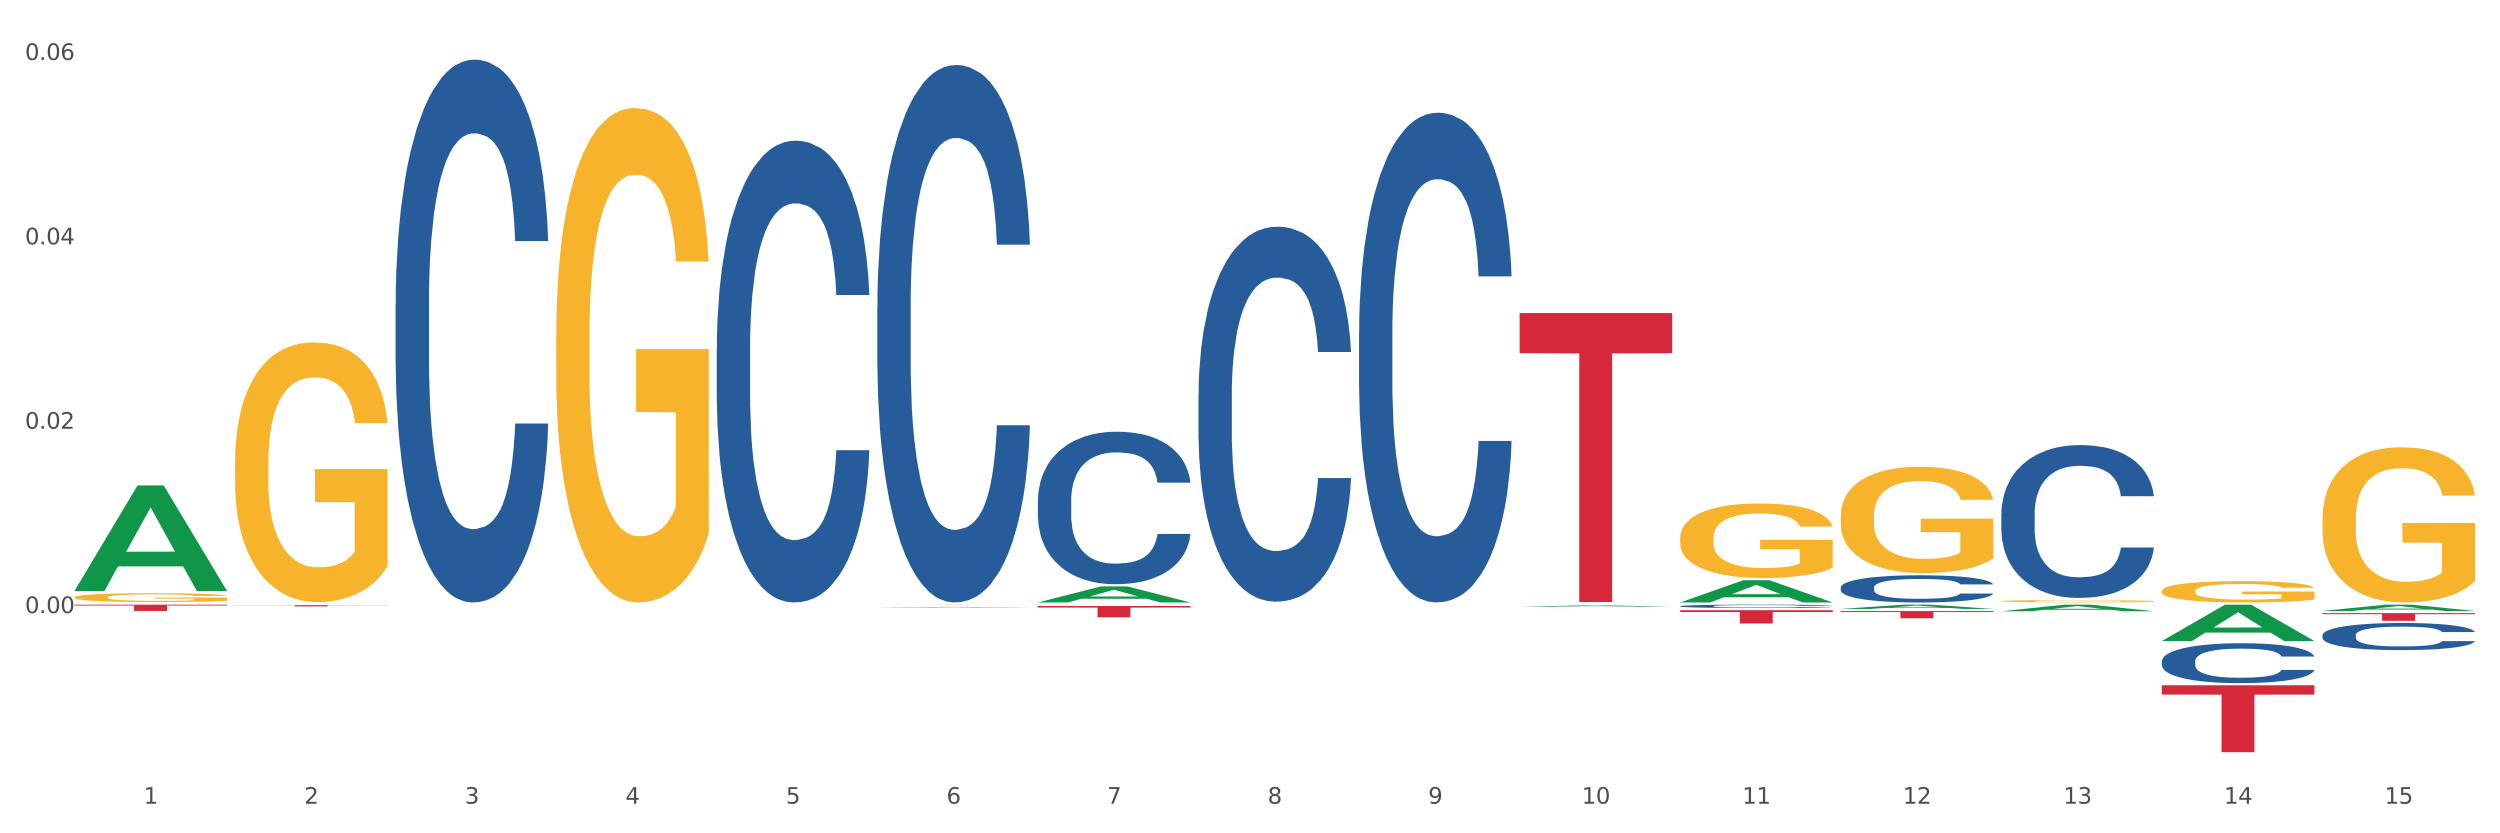 <?xml version="1.0" encoding="utf-8" standalone="no"?>
<!DOCTYPE svg PUBLIC "-//W3C//DTD SVG 1.1//EN"
  "http://www.w3.org/Graphics/SVG/1.1/DTD/svg11.dtd">
<svg xmlns:xlink="http://www.w3.org/1999/xlink" width="1080pt" height="360pt" viewBox="0 0 1080 360" xmlns="http://www.w3.org/2000/svg" version="1.1">
 <rect x="0" y="0" width="1080" height="360" fill="#333333" stroke="none"/>
 <defs>
  <style type="text/css">*{stroke-linejoin: round; stroke-linecap: butt}</style>
 </defs>
 <g id="figure_1">
  <g id="patch_1">
   <path d="M 0 360 
L 1080 360 
L 1080 0 
L 0 0 
z
" style="fill: #ffffff; stroke: #ffffff; stroke-linejoin: miter"/>
  </g>
  <g id="axes_1">
   <g id="matplotlib.axis_1">
    <g id="xtick_1">
     <g id="text_1">
      <!-- 1 -->
      <g style="fill: #4d4d4d" transform="translate(62.07 347.204) scale(0.096 -0.096)">
       <defs>
        <path id="DejaVuSans-31" d="M 794 531 
L 1825 531 
L 1825 4091 
L 703 3866 
L 703 4441 
L 1819 4666 
L 2450 4666 
L 2450 531 
L 3481 531 
L 3481 0 
L 794 0 
L 794 531 
z
" transform="scale(0.016)"/>
       </defs>
       <use xlink:href="#DejaVuSans-31"/>
      </g>
     </g>
    </g>
    <g id="xtick_2">
     <g id="text_2">
      <!-- 2 -->
      <g style="fill: #4d4d4d" transform="translate(131.436 347.204) scale(0.096 -0.096)">
       <defs>
        <path id="DejaVuSans-32" d="M 1228 531 
L 3431 531 
L 3431 0 
L 469 0 
L 469 531 
Q 828 903 1448 1529 
Q 2069 2156 2228 2338 
Q 2531 2678 2651 2914 
Q 2772 3150 2772 3378 
Q 2772 3750 2511 3984 
Q 2250 4219 1831 4219 
Q 1534 4219 1204 4116 
Q 875 4013 500 3803 
L 500 4441 
Q 881 4594 1212 4672 
Q 1544 4750 1819 4750 
Q 2544 4750 2975 4387 
Q 3406 4025 3406 3419 
Q 3406 3131 3298 2873 
Q 3191 2616 2906 2266 
Q 2828 2175 2409 1742 
Q 1991 1309 1228 531 
z
" transform="scale(0.016)"/>
       </defs>
       <use xlink:href="#DejaVuSans-32"/>
      </g>
     </g>
    </g>
    <g id="xtick_3">
     <g id="text_3">
      <!-- 3 -->
      <g style="fill: #4d4d4d" transform="translate(200.802 347.204) scale(0.096 -0.096)">
       <defs>
        <path id="DejaVuSans-33" d="M 2597 2516 
Q 3050 2419 3304 2112 
Q 3559 1806 3559 1356 
Q 3559 666 3084 287 
Q 2609 -91 1734 -91 
Q 1441 -91 1130 -33 
Q 819 25 488 141 
L 488 750 
Q 750 597 1062 519 
Q 1375 441 1716 441 
Q 2309 441 2620 675 
Q 2931 909 2931 1356 
Q 2931 1769 2642 2001 
Q 2353 2234 1838 2234 
L 1294 2234 
L 1294 2753 
L 1863 2753 
Q 2328 2753 2575 2939 
Q 2822 3125 2822 3475 
Q 2822 3834 2567 4026 
Q 2313 4219 1838 4219 
Q 1578 4219 1281 4162 
Q 984 4106 628 3988 
L 628 4550 
Q 988 4650 1302 4700 
Q 1616 4750 1894 4750 
Q 2613 4750 3031 4423 
Q 3450 4097 3450 3541 
Q 3450 3153 3228 2886 
Q 3006 2619 2597 2516 
z
" transform="scale(0.016)"/>
       </defs>
       <use xlink:href="#DejaVuSans-33"/>
      </g>
     </g>
    </g>
    <g id="xtick_4">
     <g id="text_4">
      <!-- 4 -->
      <g style="fill: #4d4d4d" transform="translate(270.169 347.204) scale(0.096 -0.096)">
       <defs>
        <path id="DejaVuSans-34" d="M 2419 4116 
L 825 1625 
L 2419 1625 
L 2419 4116 
z
M 2253 4666 
L 3047 4666 
L 3047 1625 
L 3713 1625 
L 3713 1100 
L 3047 1100 
L 3047 0 
L 2419 0 
L 2419 1100 
L 313 1100 
L 313 1709 
L 2253 4666 
z
" transform="scale(0.016)"/>
       </defs>
       <use xlink:href="#DejaVuSans-34"/>
      </g>
     </g>
    </g>
    <g id="xtick_5">
     <g id="text_5">
      <!-- 5 -->
      <g style="fill: #4d4d4d" transform="translate(339.535 347.204) scale(0.096 -0.096)">
       <defs>
        <path id="DejaVuSans-35" d="M 691 4666 
L 3169 4666 
L 3169 4134 
L 1269 4134 
L 1269 2991 
Q 1406 3038 1543 3061 
Q 1681 3084 1819 3084 
Q 2600 3084 3056 2656 
Q 3513 2228 3513 1497 
Q 3513 744 3044 326 
Q 2575 -91 1722 -91 
Q 1428 -91 1123 -41 
Q 819 9 494 109 
L 494 744 
Q 775 591 1075 516 
Q 1375 441 1709 441 
Q 2250 441 2565 725 
Q 2881 1009 2881 1497 
Q 2881 1984 2565 2268 
Q 2250 2553 1709 2553 
Q 1456 2553 1204 2497 
Q 953 2441 691 2322 
L 691 4666 
z
" transform="scale(0.016)"/>
       </defs>
       <use xlink:href="#DejaVuSans-35"/>
      </g>
     </g>
    </g>
    <g id="xtick_6">
     <g id="text_6">
      <!-- 6 -->
      <g style="fill: #4d4d4d" transform="translate(408.901 347.204) scale(0.096 -0.096)">
       <defs>
        <path id="DejaVuSans-36" d="M 2113 2584 
Q 1688 2584 1439 2293 
Q 1191 2003 1191 1497 
Q 1191 994 1439 701 
Q 1688 409 2113 409 
Q 2538 409 2786 701 
Q 3034 994 3034 1497 
Q 3034 2003 2786 2293 
Q 2538 2584 2113 2584 
z
M 3366 4563 
L 3366 3988 
Q 3128 4100 2886 4159 
Q 2644 4219 2406 4219 
Q 1781 4219 1451 3797 
Q 1122 3375 1075 2522 
Q 1259 2794 1537 2939 
Q 1816 3084 2150 3084 
Q 2853 3084 3261 2657 
Q 3669 2231 3669 1497 
Q 3669 778 3244 343 
Q 2819 -91 2113 -91 
Q 1303 -91 875 529 
Q 447 1150 447 2328 
Q 447 3434 972 4092 
Q 1497 4750 2381 4750 
Q 2619 4750 2861 4703 
Q 3103 4656 3366 4563 
z
" transform="scale(0.016)"/>
       </defs>
       <use xlink:href="#DejaVuSans-36"/>
      </g>
     </g>
    </g>
    <g id="xtick_7">
     <g id="text_7">
      <!-- 7 -->
      <g style="fill: #4d4d4d" transform="translate(478.267 347.204) scale(0.096 -0.096)">
       <defs>
        <path id="DejaVuSans-37" d="M 525 4666 
L 3525 4666 
L 3525 4397 
L 1831 0 
L 1172 0 
L 2766 4134 
L 525 4134 
L 525 4666 
z
" transform="scale(0.016)"/>
       </defs>
       <use xlink:href="#DejaVuSans-37"/>
      </g>
     </g>
    </g>
    <g id="xtick_8">
     <g id="text_8">
      <!-- 8 -->
      <g style="fill: #4d4d4d" transform="translate(547.634 347.204) scale(0.096 -0.096)">
       <defs>
        <path id="DejaVuSans-38" d="M 2034 2216 
Q 1584 2216 1326 1975 
Q 1069 1734 1069 1313 
Q 1069 891 1326 650 
Q 1584 409 2034 409 
Q 2484 409 2743 651 
Q 3003 894 3003 1313 
Q 3003 1734 2745 1975 
Q 2488 2216 2034 2216 
z
M 1403 2484 
Q 997 2584 770 2862 
Q 544 3141 544 3541 
Q 544 4100 942 4425 
Q 1341 4750 2034 4750 
Q 2731 4750 3128 4425 
Q 3525 4100 3525 3541 
Q 3525 3141 3298 2862 
Q 3072 2584 2669 2484 
Q 3125 2378 3379 2068 
Q 3634 1759 3634 1313 
Q 3634 634 3220 271 
Q 2806 -91 2034 -91 
Q 1263 -91 848 271 
Q 434 634 434 1313 
Q 434 1759 690 2068 
Q 947 2378 1403 2484 
z
M 1172 3481 
Q 1172 3119 1398 2916 
Q 1625 2713 2034 2713 
Q 2441 2713 2670 2916 
Q 2900 3119 2900 3481 
Q 2900 3844 2670 4047 
Q 2441 4250 2034 4250 
Q 1625 4250 1398 4047 
Q 1172 3844 1172 3481 
z
" transform="scale(0.016)"/>
       </defs>
       <use xlink:href="#DejaVuSans-38"/>
      </g>
     </g>
    </g>
    <g id="xtick_9">
     <g id="text_9">
      <!-- 9 -->
      <g style="fill: #4d4d4d" transform="translate(617 347.204) scale(0.096 -0.096)">
       <defs>
        <path id="DejaVuSans-39" d="M 703 97 
L 703 672 
Q 941 559 1184 500 
Q 1428 441 1663 441 
Q 2288 441 2617 861 
Q 2947 1281 2994 2138 
Q 2813 1869 2534 1725 
Q 2256 1581 1919 1581 
Q 1219 1581 811 2004 
Q 403 2428 403 3163 
Q 403 3881 828 4315 
Q 1253 4750 1959 4750 
Q 2769 4750 3195 4129 
Q 3622 3509 3622 2328 
Q 3622 1225 3098 567 
Q 2575 -91 1691 -91 
Q 1453 -91 1209 -44 
Q 966 3 703 97 
z
M 1959 2075 
Q 2384 2075 2632 2365 
Q 2881 2656 2881 3163 
Q 2881 3666 2632 3958 
Q 2384 4250 1959 4250 
Q 1534 4250 1286 3958 
Q 1038 3666 1038 3163 
Q 1038 2656 1286 2365 
Q 1534 2075 1959 2075 
z
" transform="scale(0.016)"/>
       </defs>
       <use xlink:href="#DejaVuSans-39"/>
      </g>
     </g>
    </g>
    <g id="xtick_10">
     <g id="text_10">
      <!-- 10 -->
      <g style="fill: #4d4d4d" transform="translate(683.312 347.204) scale(0.096 -0.096)">
       <defs>
        <path id="DejaVuSans-30" d="M 2034 4250 
Q 1547 4250 1301 3770 
Q 1056 3291 1056 2328 
Q 1056 1369 1301 889 
Q 1547 409 2034 409 
Q 2525 409 2770 889 
Q 3016 1369 3016 2328 
Q 3016 3291 2770 3770 
Q 2525 4250 2034 4250 
z
M 2034 4750 
Q 2819 4750 3233 4129 
Q 3647 3509 3647 2328 
Q 3647 1150 3233 529 
Q 2819 -91 2034 -91 
Q 1250 -91 836 529 
Q 422 1150 422 2328 
Q 422 3509 836 4129 
Q 1250 4750 2034 4750 
z
" transform="scale(0.016)"/>
       </defs>
       <use xlink:href="#DejaVuSans-31"/>
       <use xlink:href="#DejaVuSans-30" transform="translate(63.623 0)"/>
      </g>
     </g>
    </g>
    <g id="xtick_11">
     <g id="text_11">
      <!-- 11 -->
      <g style="fill: #4d4d4d" transform="translate(752.678 347.204) scale(0.096 -0.096)">
       <use xlink:href="#DejaVuSans-31"/>
       <use xlink:href="#DejaVuSans-31" transform="translate(63.623 0)"/>
      </g>
     </g>
    </g>
    <g id="xtick_12">
     <g id="text_12">
      <!-- 12 -->
      <g style="fill: #4d4d4d" transform="translate(822.044 347.204) scale(0.096 -0.096)">
       <use xlink:href="#DejaVuSans-31"/>
       <use xlink:href="#DejaVuSans-32" transform="translate(63.623 0)"/>
      </g>
     </g>
    </g>
    <g id="xtick_13">
     <g id="text_13">
      <!-- 13 -->
      <g style="fill: #4d4d4d" transform="translate(891.411 347.204) scale(0.096 -0.096)">
       <use xlink:href="#DejaVuSans-31"/>
       <use xlink:href="#DejaVuSans-33" transform="translate(63.623 0)"/>
      </g>
     </g>
    </g>
    <g id="xtick_14">
     <g id="text_14">
      <!-- 14 -->
      <g style="fill: #4d4d4d" transform="translate(960.777 347.204) scale(0.096 -0.096)">
       <use xlink:href="#DejaVuSans-31"/>
       <use xlink:href="#DejaVuSans-34" transform="translate(63.623 0)"/>
      </g>
     </g>
    </g>
    <g id="xtick_15">
     <g id="text_15">
      <!-- 15 -->
      <g style="fill: #4d4d4d" transform="translate(1030.143 347.204) scale(0.096 -0.096)">
       <use xlink:href="#DejaVuSans-31"/>
       <use xlink:href="#DejaVuSans-35" transform="translate(63.623 0)"/>
      </g>
     </g>
    </g>
    <g id="xtick_16"/>
    <g id="xtick_17"/>
    <g id="xtick_18"/>
    <g id="xtick_19"/>
    <g id="xtick_20"/>
    <g id="xtick_21"/>
    <g id="xtick_22"/>
    <g id="xtick_23"/>
    <g id="xtick_24"/>
    <g id="xtick_25"/>
    <g id="xtick_26"/>
    <g id="xtick_27"/>
    <g id="xtick_28"/>
    <g id="xtick_29"/>
   </g>
   <g id="matplotlib.axis_2">
    <g id="ytick_1">
     <g id="text_16">
      <!-- 0.00 -->
      <g style="fill: #4d4d4d" transform="translate(10.8 264.853) scale(0.096 -0.096)">
       <defs>
        <path id="DejaVuSans-2e" d="M 684 794 
L 1344 794 
L 1344 0 
L 684 0 
L 684 794 
z
" transform="scale(0.016)"/>
       </defs>
       <use xlink:href="#DejaVuSans-30"/>
       <use xlink:href="#DejaVuSans-2e" transform="translate(63.623 0)"/>
       <use xlink:href="#DejaVuSans-30" transform="translate(95.41 0)"/>
       <use xlink:href="#DejaVuSans-30" transform="translate(159.033 0)"/>
      </g>
     </g>
    </g>
    <g id="ytick_2">
     <g id="text_17">
      <!-- 0.02 -->
      <g style="fill: #4d4d4d" transform="translate(10.8 185.206) scale(0.096 -0.096)">
       <use xlink:href="#DejaVuSans-30"/>
       <use xlink:href="#DejaVuSans-2e" transform="translate(63.623 0)"/>
       <use xlink:href="#DejaVuSans-30" transform="translate(95.41 0)"/>
       <use xlink:href="#DejaVuSans-32" transform="translate(159.033 0)"/>
      </g>
     </g>
    </g>
    <g id="ytick_3">
     <g id="text_18">
      <!-- 0.04 -->
      <g style="fill: #4d4d4d" transform="translate(10.8 105.559) scale(0.096 -0.096)">
       <use xlink:href="#DejaVuSans-30"/>
       <use xlink:href="#DejaVuSans-2e" transform="translate(63.623 0)"/>
       <use xlink:href="#DejaVuSans-30" transform="translate(95.41 0)"/>
       <use xlink:href="#DejaVuSans-34" transform="translate(159.033 0)"/>
      </g>
     </g>
    </g>
    <g id="ytick_4">
     <g id="text_19">
      <!-- 0.06 -->
      <g style="fill: #4d4d4d" transform="translate(10.8 25.912) scale(0.096 -0.096)">
       <use xlink:href="#DejaVuSans-30"/>
       <use xlink:href="#DejaVuSans-2e" transform="translate(63.623 0)"/>
       <use xlink:href="#DejaVuSans-30" transform="translate(95.41 0)"/>
       <use xlink:href="#DejaVuSans-36" transform="translate(159.033 0)"/>
      </g>
     </g>
    </g>
    <g id="ytick_5"/>
    <g id="ytick_6"/>
    <g id="ytick_7"/>
    <g id="ytick_8"/>
   </g>
   <g id="PolyCollection_1">
    <path d="M 32.175 255.226 
L 32.243 255.183 
L 59.417 209.721 
L 70.695 209.678 
L 98.073 255.311 
L 85.029 255.311 
L 79.119 244.685 
L 51.061 244.685 
L 50.857 244.856 
L 45.151 255.311 
L 32.175 255.311 
L 32.175 255.226 
L 54.594 238.344 
L 75.586 238.301 
L 65.192 219.405 
L 65.056 219.319 
L 64.92 219.448 
L 54.526 238.301 
L 54.594 238.344 
L 32.175 255.226 
z
" clip-path="url(#pefb7a0dcce)" style="fill: #109648"/>
    <path d="M 725.837 232.386 
L 725.915 232.357 
L 725.915 231.298 
L 726.071 230.387 
L 726.849 228.181 
L 728.016 226.358 
L 728.871 225.388 
L 729.727 224.594 
L 730.739 223.8 
L 731.984 222.977 
L 734.24 221.771 
L 735.64 221.154 
L 737.352 220.507 
L 740.464 219.566 
L 742.72 219.037 
L 745.054 218.596 
L 748.866 218.066 
L 751.356 217.831 
L 754.001 217.655 
L 757.191 217.537 
L 759.603 217.508 
L 764.894 217.596 
L 769.406 217.86 
L 771.585 218.066 
L 774.385 218.419 
L 775.864 218.654 
L 778.275 219.125 
L 780.765 219.742 
L 782.477 220.272 
L 785.044 221.271 
L 786.989 222.271 
L 788.779 223.506 
L 789.712 224.359 
L 790.412 225.153 
L 791.035 226.064 
L 791.657 227.505 
L 777.653 227.505 
L 777.108 226.476 
L 776.253 225.505 
L 775.008 224.565 
L 773.919 223.976 
L 772.051 223.241 
L 770.34 222.771 
L 768.55 222.418 
L 766.372 222.124 
L 764.66 221.977 
L 762.248 221.859 
L 757.502 221.889 
L 754.313 222.124 
L 752.134 222.418 
L 750.734 222.683 
L 749.489 222.977 
L 748.088 223.388 
L 746.455 224.006 
L 745.288 224.565 
L 744.121 225.27 
L 743.187 225.976 
L 742.331 226.799 
L 741.631 227.681 
L 741.086 228.593 
L 740.62 229.71 
L 740.23 231.563 
L 740.23 235.591 
L 740.386 236.503 
L 740.775 237.708 
L 741.242 238.62 
L 742.02 239.708 
L 742.72 240.443 
L 744.043 241.501 
L 745.521 242.383 
L 746.688 242.942 
L 747.855 243.412 
L 749.878 244.059 
L 752.134 244.589 
L 754.079 244.912 
L 756.724 245.206 
L 758.514 245.324 
L 760.07 245.383 
L 763.882 245.383 
L 766.605 245.294 
L 769.639 245.089 
L 771.974 244.824 
L 773.919 244.5 
L 776.097 243.971 
L 777.497 243.471 
L 777.497 237.326 
L 760.381 237.296 
L 760.381 233.209 
L 791.735 233.209 
L 791.735 245.206 
L 790.412 245.824 
L 788.934 246.382 
L 787.378 246.882 
L 785.044 247.5 
L 782.243 248.088 
L 779.754 248.499 
L 777.108 248.852 
L 773.996 249.176 
L 769.951 249.47 
L 767.461 249.587 
L 764.349 249.676 
L 760.692 249.705 
L 757.502 249.646 
L 754.39 249.499 
L 751.123 249.234 
L 747.933 248.852 
L 745.521 248.47 
L 743.109 248 
L 740.542 247.382 
L 738.519 246.794 
L 736.963 246.265 
L 735.251 245.588 
L 733.384 244.706 
L 731.984 243.912 
L 730.739 243.089 
L 729.416 242.031 
L 728.482 241.119 
L 727.549 239.972 
L 727.004 239.12 
L 726.382 237.796 
L 725.915 235.944 
L 725.837 232.386 
z
" clip-path="url(#pefb7a0dcce)" style="fill: #f7b32b"/>
    <path d="M 795.203 222.878 
L 795.281 222.836 
L 795.281 221.326 
L 795.437 220.026 
L 796.215 216.881 
L 797.382 214.28 
L 798.238 212.896 
L 799.094 211.764 
L 800.105 210.632 
L 801.35 209.457 
L 803.606 207.738 
L 805.006 206.857 
L 806.718 205.934 
L 809.83 204.592 
L 812.086 203.837 
L 814.42 203.208 
L 818.233 202.453 
L 820.722 202.118 
L 823.368 201.866 
L 826.557 201.698 
L 828.969 201.656 
L 834.26 201.782 
L 838.772 202.16 
L 840.951 202.453 
L 843.752 202.957 
L 845.23 203.292 
L 847.642 203.963 
L 850.131 204.844 
L 851.843 205.599 
L 854.41 207.025 
L 856.355 208.451 
L 858.145 210.212 
L 859.078 211.429 
L 859.779 212.561 
L 860.401 213.861 
L 861.024 215.916 
L 847.019 215.916 
L 846.475 214.448 
L 845.619 213.064 
L 844.374 211.722 
L 843.285 210.883 
L 841.418 209.835 
L 839.706 209.164 
L 837.916 208.66 
L 835.738 208.241 
L 834.026 208.031 
L 831.615 207.864 
L 826.869 207.906 
L 823.679 208.241 
L 821.5 208.66 
L 820.1 209.038 
L 818.855 209.457 
L 817.455 210.044 
L 815.821 210.925 
L 814.654 211.722 
L 813.487 212.729 
L 812.553 213.735 
L 811.697 214.91 
L 810.997 216.168 
L 810.453 217.468 
L 809.986 219.062 
L 809.597 221.704 
L 809.597 227.45 
L 809.752 228.75 
L 810.141 230.469 
L 810.608 231.77 
L 811.386 233.321 
L 812.086 234.37 
L 813.409 235.88 
L 814.887 237.138 
L 816.054 237.935 
L 817.221 238.606 
L 819.244 239.528 
L 821.5 240.283 
L 823.445 240.745 
L 826.091 241.164 
L 827.88 241.332 
L 829.436 241.416 
L 833.248 241.416 
L 835.971 241.29 
L 839.006 240.996 
L 841.34 240.619 
L 843.285 240.158 
L 845.463 239.403 
L 846.864 238.69 
L 846.864 229.924 
L 829.747 229.882 
L 829.747 224.053 
L 861.101 224.053 
L 861.101 241.164 
L 859.779 242.045 
L 858.3 242.842 
L 856.744 243.555 
L 854.41 244.436 
L 851.61 245.274 
L 849.12 245.861 
L 846.475 246.365 
L 843.363 246.826 
L 839.317 247.246 
L 836.827 247.413 
L 833.715 247.539 
L 830.059 247.581 
L 826.869 247.497 
L 823.757 247.287 
L 820.489 246.91 
L 817.299 246.365 
L 814.887 245.82 
L 812.475 245.148 
L 809.908 244.268 
L 807.885 243.429 
L 806.329 242.674 
L 804.617 241.709 
L 802.75 240.451 
L 801.35 239.319 
L 800.105 238.144 
L 798.782 236.635 
L 797.849 235.334 
L 796.915 233.699 
L 796.37 232.483 
L 795.748 230.595 
L 795.281 227.953 
L 795.203 222.878 
z
" clip-path="url(#pefb7a0dcce)" style="fill: #f7b32b"/>
    <path d="M 864.57 259.689 
L 864.647 259.688 
L 864.647 259.656 
L 864.803 259.629 
L 865.581 259.563 
L 866.748 259.508 
L 867.604 259.479 
L 868.46 259.455 
L 869.471 259.431 
L 870.716 259.407 
L 872.972 259.371 
L 874.373 259.352 
L 876.084 259.333 
L 879.196 259.305 
L 881.453 259.289 
L 883.787 259.275 
L 887.599 259.26 
L 890.089 259.253 
L 892.734 259.247 
L 895.924 259.244 
L 898.336 259.243 
L 903.626 259.246 
L 908.139 259.253 
L 910.317 259.26 
L 913.118 259.27 
L 914.596 259.277 
L 917.008 259.291 
L 919.498 259.31 
L 921.209 259.326 
L 923.777 259.356 
L 925.722 259.386 
L 927.511 259.423 
L 928.445 259.448 
L 929.145 259.472 
L 929.767 259.499 
L 930.39 259.542 
L 916.385 259.542 
L 915.841 259.512 
L 914.985 259.482 
L 913.74 259.454 
L 912.651 259.437 
L 910.784 259.415 
L 909.072 259.401 
L 907.283 259.39 
L 905.104 259.381 
L 903.393 259.377 
L 900.981 259.373 
L 896.235 259.374 
L 893.045 259.381 
L 890.867 259.39 
L 889.466 259.398 
L 888.221 259.407 
L 886.821 259.419 
L 885.187 259.438 
L 884.02 259.454 
L 882.853 259.475 
L 881.919 259.497 
L 881.064 259.521 
L 880.363 259.548 
L 879.819 259.575 
L 879.352 259.608 
L 878.963 259.664 
L 878.963 259.785 
L 879.119 259.812 
L 879.508 259.848 
L 879.974 259.875 
L 880.752 259.908 
L 881.453 259.93 
L 882.775 259.962 
L 884.253 259.988 
L 885.42 260.005 
L 886.587 260.019 
L 888.61 260.038 
L 890.867 260.054 
L 892.812 260.064 
L 895.457 260.073 
L 897.246 260.076 
L 898.802 260.078 
L 902.615 260.078 
L 905.338 260.075 
L 908.372 260.069 
L 910.706 260.061 
L 912.651 260.051 
L 914.829 260.036 
L 916.23 260.021 
L 916.23 259.837 
L 899.114 259.836 
L 899.114 259.713 
L 930.468 259.713 
L 930.468 260.073 
L 929.145 260.091 
L 927.667 260.108 
L 926.111 260.123 
L 923.777 260.141 
L 920.976 260.159 
L 918.486 260.171 
L 915.841 260.182 
L 912.729 260.192 
L 908.683 260.2 
L 906.193 260.204 
L 903.081 260.207 
L 899.425 260.207 
L 896.235 260.206 
L 893.123 260.201 
L 889.855 260.193 
L 886.665 260.182 
L 884.253 260.17 
L 881.842 260.156 
L 879.274 260.138 
L 877.251 260.12 
L 875.695 260.104 
L 873.984 260.084 
L 872.116 260.058 
L 870.716 260.034 
L 869.471 260.009 
L 868.149 259.978 
L 867.215 259.95 
L 866.281 259.916 
L 865.737 259.89 
L 865.114 259.851 
L 864.647 259.795 
L 864.57 259.689 
z
" clip-path="url(#pefb7a0dcce)" style="fill: #f7b32b"/>
    <path d="M 933.936 255.309 
L 934.014 255.3 
L 934.014 254.997 
L 934.169 254.737 
L 934.947 254.106 
L 936.114 253.584 
L 936.97 253.306 
L 937.826 253.079 
L 938.837 252.852 
L 940.082 252.617 
L 942.338 252.272 
L 943.739 252.095 
L 945.45 251.91 
L 948.563 251.641 
L 950.819 251.489 
L 953.153 251.363 
L 956.965 251.212 
L 959.455 251.144 
L 962.1 251.094 
L 965.29 251.06 
L 967.702 251.052 
L 972.992 251.077 
L 977.505 251.153 
L 979.683 251.212 
L 982.484 251.313 
L 983.962 251.38 
L 986.374 251.514 
L 988.864 251.691 
L 990.575 251.843 
L 993.143 252.129 
L 995.088 252.415 
L 996.877 252.768 
L 997.811 253.012 
L 998.511 253.239 
L 999.134 253.5 
L 999.756 253.912 
L 985.752 253.912 
L 985.207 253.618 
L 984.351 253.34 
L 983.106 253.071 
L 982.017 252.903 
L 980.15 252.692 
L 978.438 252.558 
L 976.649 252.457 
L 974.47 252.373 
L 972.759 252.331 
L 970.347 252.297 
L 965.601 252.305 
L 962.411 252.373 
L 960.233 252.457 
L 958.832 252.532 
L 957.588 252.617 
L 956.187 252.734 
L 954.553 252.911 
L 953.386 253.071 
L 952.219 253.273 
L 951.286 253.475 
L 950.43 253.71 
L 949.73 253.963 
L 949.185 254.223 
L 948.718 254.543 
L 948.329 255.073 
L 948.329 256.226 
L 948.485 256.487 
L 948.874 256.831 
L 949.341 257.092 
L 950.119 257.404 
L 950.819 257.614 
L 952.141 257.917 
L 953.62 258.169 
L 954.787 258.329 
L 955.954 258.464 
L 957.977 258.649 
L 960.233 258.8 
L 962.178 258.893 
L 964.823 258.977 
L 966.613 259.01 
L 968.169 259.027 
L 971.981 259.027 
L 974.704 259.002 
L 977.738 258.943 
L 980.072 258.867 
L 982.017 258.775 
L 984.196 258.623 
L 985.596 258.48 
L 985.596 256.722 
L 968.48 256.714 
L 968.48 255.544 
L 999.834 255.544 
L 999.834 258.977 
L 998.511 259.153 
L 997.033 259.313 
L 995.477 259.456 
L 993.143 259.633 
L 990.342 259.801 
L 987.852 259.919 
L 985.207 260.02 
L 982.095 260.112 
L 978.049 260.197 
L 975.56 260.23 
L 972.448 260.255 
L 968.791 260.264 
L 965.601 260.247 
L 962.489 260.205 
L 959.221 260.129 
L 956.032 260.02 
L 953.62 259.911 
L 951.208 259.776 
L 948.64 259.599 
L 946.618 259.431 
L 945.061 259.28 
L 943.35 259.086 
L 941.483 258.834 
L 940.082 258.607 
L 938.837 258.371 
L 937.515 258.068 
L 936.581 257.807 
L 935.648 257.479 
L 935.103 257.235 
L 934.48 256.857 
L 934.014 256.327 
L 933.936 255.309 
z
" clip-path="url(#pefb7a0dcce)" style="fill: #f7b32b"/>
    <path d="M 1003.302 224.21 
L 1003.38 224.149 
L 1003.38 221.945 
L 1003.535 220.047 
L 1004.314 215.457 
L 1005.481 211.661 
L 1006.336 209.641 
L 1007.192 207.989 
L 1008.204 206.336 
L 1009.448 204.622 
L 1011.705 202.112 
L 1013.105 200.827 
L 1014.817 199.48 
L 1017.929 197.521 
L 1020.185 196.42 
L 1022.519 195.501 
L 1026.331 194.399 
L 1028.821 193.91 
L 1031.466 193.543 
L 1034.656 193.298 
L 1037.068 193.236 
L 1042.358 193.42 
L 1046.871 193.971 
L 1049.049 194.399 
L 1051.85 195.134 
L 1053.328 195.624 
L 1055.74 196.603 
L 1058.23 197.889 
L 1059.942 198.99 
L 1062.509 201.072 
L 1064.454 203.153 
L 1066.244 205.724 
L 1067.177 207.499 
L 1067.877 209.152 
L 1068.5 211.049 
L 1069.122 214.049 
L 1055.118 214.049 
L 1054.573 211.906 
L 1053.717 209.886 
L 1052.473 207.927 
L 1051.383 206.703 
L 1049.516 205.173 
L 1047.805 204.193 
L 1046.015 203.459 
L 1043.837 202.847 
L 1042.125 202.541 
L 1039.713 202.296 
L 1034.967 202.357 
L 1031.777 202.847 
L 1029.599 203.459 
L 1028.199 204.01 
L 1026.954 204.622 
L 1025.553 205.479 
L 1023.919 206.764 
L 1022.752 207.927 
L 1021.585 209.397 
L 1020.652 210.866 
L 1019.796 212.58 
L 1019.096 214.416 
L 1018.551 216.313 
L 1018.084 218.64 
L 1017.695 222.496 
L 1017.695 230.882 
L 1017.851 232.78 
L 1018.24 235.289 
L 1018.707 237.187 
L 1019.485 239.452 
L 1020.185 240.982 
L 1021.508 243.186 
L 1022.986 245.022 
L 1024.153 246.185 
L 1025.32 247.164 
L 1027.343 248.511 
L 1029.599 249.613 
L 1031.544 250.286 
L 1034.189 250.898 
L 1035.979 251.143 
L 1037.535 251.266 
L 1041.347 251.266 
L 1044.07 251.082 
L 1047.104 250.654 
L 1049.438 250.103 
L 1051.383 249.429 
L 1053.562 248.328 
L 1054.962 247.287 
L 1054.962 234.494 
L 1037.846 234.432 
L 1037.846 225.924 
L 1069.2 225.924 
L 1069.2 250.898 
L 1067.877 252.184 
L 1066.399 253.347 
L 1064.843 254.388 
L 1062.509 255.673 
L 1059.708 256.897 
L 1057.219 257.754 
L 1054.573 258.489 
L 1051.461 259.162 
L 1047.416 259.774 
L 1044.926 260.019 
L 1041.814 260.203 
L 1038.157 260.264 
L 1034.967 260.141 
L 1031.855 259.835 
L 1028.588 259.285 
L 1025.398 258.489 
L 1022.986 257.693 
L 1020.574 256.714 
L 1018.007 255.428 
L 1015.984 254.204 
L 1014.428 253.102 
L 1012.716 251.694 
L 1010.849 249.858 
L 1009.448 248.205 
L 1008.204 246.491 
L 1006.881 244.288 
L 1005.947 242.39 
L 1005.014 240.003 
L 1004.469 238.227 
L 1003.847 235.473 
L 1003.38 231.617 
L 1003.302 224.21 
z
" clip-path="url(#pefb7a0dcce)" style="fill: #f7b32b"/>
    <path d="M 1003.302 264.884 
L 1069.2 264.884 
L 1069.2 265.344 
L 1043.278 265.347 
L 1043.278 268.189 
L 1029.068 268.189 
L 1029.068 265.347 
L 1003.302 265.344 
L 1003.302 264.888 
L 1003.302 264.884 
z
" clip-path="url(#pefb7a0dcce)" style="fill: #d62839"/>
    <path d="M 933.936 296.045 
L 999.834 296.045 
L 999.834 300.062 
L 973.912 300.089 
L 973.912 324.95 
L 959.702 324.95 
L 959.702 300.089 
L 933.936 300.062 
L 933.936 296.072 
L 933.936 296.045 
z
" clip-path="url(#pefb7a0dcce)" style="fill: #d62839"/>
    <path d="M 795.203 263.992 
L 861.101 263.992 
L 861.101 264.421 
L 835.179 264.424 
L 835.179 267.081 
L 820.969 267.081 
L 820.969 264.424 
L 795.203 264.421 
L 795.203 263.995 
L 795.203 263.992 
z
" clip-path="url(#pefb7a0dcce)" style="fill: #d62839"/>
    <path d="M 725.837 263.603 
L 791.735 263.603 
L 791.735 264.401 
L 765.813 264.407 
L 765.813 269.348 
L 751.603 269.348 
L 751.603 264.407 
L 725.837 264.401 
L 725.837 263.608 
L 725.837 263.603 
z
" clip-path="url(#pefb7a0dcce)" style="fill: #d62839"/>
    <path d="M 656.471 135.232 
L 722.369 135.232 
L 722.369 152.579 
L 696.447 152.696 
L 696.447 260.059 
L 682.237 260.059 
L 682.237 152.696 
L 656.471 152.579 
L 656.471 135.35 
L 656.471 135.232 
z
" clip-path="url(#pefb7a0dcce)" style="fill: #d62839"/>
    <path d="M 448.372 261.791 
L 514.27 261.791 
L 514.27 262.466 
L 488.348 262.471 
L 488.348 266.651 
L 474.138 266.651 
L 474.138 262.471 
L 448.372 262.466 
L 448.372 261.796 
L 448.372 261.791 
z
" clip-path="url(#pefb7a0dcce)" style="fill: #d62839"/>
    <path d="M 101.541 261.42 
L 167.439 261.42 
L 167.439 261.495 
L 141.517 261.495 
L 141.517 261.958 
L 127.307 261.958 
L 127.307 261.495 
L 101.541 261.495 
L 101.541 261.421 
L 101.541 261.42 
z
" clip-path="url(#pefb7a0dcce)" style="fill: #d62839"/>
    <path d="M 32.175 261.206 
L 98.073 261.206 
L 98.073 261.585 
L 72.151 261.588 
L 72.151 263.937 
L 57.941 263.937 
L 57.941 261.588 
L 32.175 261.585 
L 32.175 261.208 
L 32.175 261.206 
z
" clip-path="url(#pefb7a0dcce)" style="fill: #d62839"/>
    <path d="M 32.175 258.023 
L 32.253 258.02 
L 32.253 257.894 
L 32.408 257.785 
L 33.186 257.523 
L 34.353 257.306 
L 35.209 257.191 
L 36.065 257.096 
L 37.076 257.002 
L 38.321 256.904 
L 40.578 256.76 
L 41.978 256.687 
L 43.69 256.61 
L 46.802 256.498 
L 49.058 256.435 
L 51.392 256.383 
L 55.204 256.32 
L 57.694 256.292 
L 60.339 256.271 
L 63.529 256.257 
L 65.941 256.253 
L 71.231 256.264 
L 75.744 256.295 
L 77.922 256.32 
L 80.723 256.362 
L 82.201 256.39 
L 84.613 256.446 
L 87.103 256.519 
L 88.815 256.582 
L 91.382 256.701 
L 93.327 256.82 
L 95.116 256.967 
L 96.05 257.068 
L 96.75 257.163 
L 97.373 257.271 
L 97.995 257.442 
L 83.991 257.442 
L 83.446 257.32 
L 82.59 257.205 
L 81.346 257.093 
L 80.256 257.023 
L 78.389 256.935 
L 76.677 256.879 
L 74.888 256.837 
L 72.71 256.802 
L 70.998 256.785 
L 68.586 256.771 
L 63.84 256.774 
L 60.65 256.802 
L 58.472 256.837 
L 57.071 256.869 
L 55.827 256.904 
L 54.426 256.953 
L 52.792 257.026 
L 51.625 257.093 
L 50.458 257.177 
L 49.525 257.261 
L 48.669 257.358 
L 47.969 257.463 
L 47.424 257.572 
L 46.957 257.705 
L 46.568 257.925 
L 46.568 258.404 
L 46.724 258.513 
L 47.113 258.656 
L 47.58 258.765 
L 48.358 258.894 
L 49.058 258.982 
L 50.381 259.107 
L 51.859 259.212 
L 53.026 259.279 
L 54.193 259.335 
L 56.216 259.412 
L 58.472 259.475 
L 60.417 259.513 
L 63.062 259.548 
L 64.852 259.562 
L 66.408 259.569 
L 70.22 259.569 
L 72.943 259.559 
L 75.977 259.534 
L 78.311 259.503 
L 80.256 259.464 
L 82.435 259.401 
L 83.835 259.342 
L 83.835 258.611 
L 66.719 258.607 
L 66.719 258.121 
L 98.073 258.121 
L 98.073 259.548 
L 96.75 259.622 
L 95.272 259.688 
L 93.716 259.748 
L 91.382 259.821 
L 88.581 259.891 
L 86.091 259.94 
L 83.446 259.982 
L 80.334 260.02 
L 76.288 260.055 
L 73.799 260.069 
L 70.687 260.08 
L 67.03 260.083 
L 63.84 260.076 
L 60.728 260.059 
L 57.461 260.027 
L 54.271 259.982 
L 51.859 259.936 
L 49.447 259.88 
L 46.879 259.807 
L 44.857 259.737 
L 43.301 259.674 
L 41.589 259.594 
L 39.722 259.489 
L 38.321 259.394 
L 37.076 259.296 
L 35.754 259.17 
L 34.82 259.062 
L 33.887 258.926 
L 33.342 258.824 
L 32.72 258.667 
L 32.253 258.446 
L 32.175 258.023 
z
" clip-path="url(#pefb7a0dcce)" style="fill: #f7b32b"/>
    <path d="M 170.907 131.126 
L 170.985 130.912 
L 170.985 124.915 
L 171.219 116.777 
L 172.076 101.786 
L 173.166 90.436 
L 175.036 77.158 
L 176.048 71.59 
L 177.373 65.379 
L 180.099 55.313 
L 183.215 46.747 
L 185.396 42.036 
L 187.031 39.037 
L 190.692 33.683 
L 192.796 31.328 
L 194.977 29.4 
L 196.846 28.115 
L 199.962 26.616 
L 202.454 25.974 
L 205.336 25.759 
L 207.751 25.974 
L 210.945 26.83 
L 215.618 29.4 
L 217.41 30.899 
L 219.825 33.469 
L 222.317 36.896 
L 224.342 40.322 
L 226.679 45.248 
L 229.094 51.673 
L 231.431 59.811 
L 233.066 67.306 
L 234.391 75.23 
L 235.559 84.867 
L 236.416 95.361 
L 236.805 104.142 
L 222.551 104.142 
L 222.161 96.218 
L 221.382 87.652 
L 220.604 81.869 
L 219.747 77.158 
L 218.422 71.804 
L 217.254 68.377 
L 215.307 64.308 
L 213.515 61.738 
L 212.035 60.239 
L 210.244 58.954 
L 206.427 57.669 
L 203.701 57.669 
L 201.987 58.098 
L 199.884 59.168 
L 198.092 60.667 
L 195.989 63.237 
L 194.353 66.021 
L 192.718 69.662 
L 191.783 72.232 
L 190.381 76.944 
L 189.446 80.798 
L 188.2 87.437 
L 187.499 92.149 
L 186.252 104.356 
L 185.707 113.351 
L 185.474 119.561 
L 185.318 126.414 
L 185.318 159.823 
L 185.785 174.814 
L 186.175 181.239 
L 186.798 188.521 
L 187.966 197.944 
L 189.68 207.152 
L 191.471 213.791 
L 192.951 217.86 
L 194.353 220.859 
L 195.755 223.214 
L 197.469 225.356 
L 198.871 226.641 
L 200.974 227.926 
L 203.467 228.568 
L 205.414 228.568 
L 209.387 227.498 
L 211.178 226.427 
L 212.892 224.928 
L 214.761 222.572 
L 216.241 220.002 
L 217.098 218.075 
L 218.5 214.006 
L 219.591 209.722 
L 220.526 204.797 
L 221.149 200.513 
L 221.85 194.089 
L 222.395 186.807 
L 222.551 182.952 
L 236.805 182.952 
L 236.494 190.662 
L 235.949 198.158 
L 234.858 208.223 
L 234.001 214.006 
L 232.677 221.073 
L 231.275 227.069 
L 229.328 233.708 
L 227.536 238.634 
L 225.667 242.917 
L 223.641 246.772 
L 219.98 252.126 
L 218.656 253.625 
L 215.852 256.195 
L 213.671 257.694 
L 210.477 259.193 
L 207.206 260.05 
L 203.779 260.264 
L 200.741 259.836 
L 197.391 258.551 
L 195.288 257.266 
L 192.951 255.338 
L 190.225 252.34 
L 187.655 248.699 
L 185.24 244.416 
L 182.981 239.49 
L 180.878 233.922 
L 178.152 224.713 
L 176.126 215.719 
L 174.646 207.367 
L 173.634 200.299 
L 172.621 191.305 
L 172.076 185.094 
L 171.219 170.103 
L 170.907 156.182 
L 170.907 131.126 
z
" clip-path="url(#pefb7a0dcce)" style="fill: #255c99"/>
    <path d="M 309.64 150.403 
L 309.718 150.221 
L 309.718 145.119 
L 309.951 138.196 
L 310.808 125.443 
L 311.899 115.787 
L 313.768 104.491 
L 314.781 99.754 
L 316.105 94.47 
L 318.831 85.907 
L 321.947 78.62 
L 324.128 74.611 
L 325.764 72.061 
L 329.425 67.506 
L 331.528 65.502 
L 333.709 63.862 
L 335.578 62.769 
L 338.694 61.494 
L 341.187 60.947 
L 344.069 60.765 
L 346.484 60.947 
L 349.677 61.676 
L 354.351 63.862 
L 356.142 65.137 
L 358.557 67.324 
L 361.05 70.239 
L 363.075 73.154 
L 365.412 77.344 
L 367.826 82.81 
L 370.163 89.733 
L 371.799 96.11 
L 373.123 102.851 
L 374.291 111.05 
L 375.148 119.977 
L 375.538 127.447 
L 361.283 127.447 
L 360.894 120.706 
L 360.115 113.418 
L 359.336 108.499 
L 358.479 104.491 
L 357.155 99.936 
L 355.987 97.021 
L 354.039 93.559 
L 352.248 91.373 
L 350.768 90.098 
L 348.976 89.004 
L 345.159 87.911 
L 342.433 87.911 
L 340.719 88.276 
L 338.616 89.187 
L 336.825 90.462 
L 334.722 92.648 
L 333.086 95.017 
L 331.45 98.114 
L 330.515 100.3 
L 329.113 104.309 
L 328.179 107.588 
L 326.932 113.236 
L 326.231 117.244 
L 324.985 127.629 
L 324.44 135.281 
L 324.206 140.564 
L 324.05 146.395 
L 324.05 174.816 
L 324.518 187.57 
L 324.907 193.035 
L 325.53 199.23 
L 326.699 207.246 
L 328.412 215.081 
L 330.204 220.728 
L 331.684 224.19 
L 333.086 226.741 
L 334.488 228.745 
L 336.202 230.567 
L 337.604 231.66 
L 339.707 232.753 
L 342.199 233.3 
L 344.147 233.3 
L 348.119 232.389 
L 349.911 231.478 
L 351.624 230.202 
L 353.494 228.198 
L 354.974 226.012 
L 355.831 224.372 
L 357.233 220.911 
L 358.323 217.267 
L 359.258 213.076 
L 359.881 209.433 
L 360.582 203.967 
L 361.127 197.772 
L 361.283 194.493 
L 375.538 194.493 
L 375.226 201.052 
L 374.681 207.429 
L 373.59 215.992 
L 372.734 220.911 
L 371.409 226.923 
L 370.007 232.024 
L 368.06 237.672 
L 366.268 241.863 
L 364.399 245.506 
L 362.374 248.786 
L 358.713 253.341 
L 357.389 254.616 
L 354.584 256.802 
L 352.403 258.078 
L 349.21 259.353 
L 345.938 260.082 
L 342.511 260.264 
L 339.473 259.9 
L 336.124 258.806 
L 334.021 257.713 
L 331.684 256.074 
L 328.957 253.523 
L 326.387 250.426 
L 323.972 246.782 
L 321.713 242.591 
L 319.61 237.854 
L 316.884 230.02 
L 314.859 222.368 
L 313.379 215.263 
L 312.366 209.25 
L 311.354 201.598 
L 310.808 196.315 
L 309.951 183.562 
L 309.64 171.719 
L 309.64 150.403 
z
" clip-path="url(#pefb7a0dcce)" style="fill: #255c99"/>
    <path d="M 379.006 132.401 
L 379.084 132.189 
L 379.084 126.252 
L 379.318 118.194 
L 380.175 103.351 
L 381.265 92.112 
L 383.134 78.966 
L 384.147 73.452 
L 385.471 67.303 
L 388.198 57.337 
L 391.313 48.855 
L 393.494 44.19 
L 395.13 41.222 
L 398.791 35.921 
L 400.894 33.588 
L 403.075 31.68 
L 404.945 30.407 
L 408.06 28.923 
L 410.553 28.287 
L 413.435 28.075 
L 415.85 28.287 
L 419.043 29.135 
L 423.717 31.68 
L 425.509 33.164 
L 427.923 35.708 
L 430.416 39.101 
L 432.441 42.494 
L 434.778 47.371 
L 437.193 53.732 
L 439.529 61.79 
L 441.165 69.212 
L 442.489 77.057 
L 443.658 86.599 
L 444.515 96.989 
L 444.904 105.683 
L 430.65 105.683 
L 430.26 97.838 
L 429.481 89.356 
L 428.702 83.631 
L 427.845 78.966 
L 426.521 73.664 
L 425.353 70.272 
L 423.405 66.243 
L 421.614 63.698 
L 420.134 62.214 
L 418.342 60.942 
L 414.526 59.67 
L 411.799 59.67 
L 410.086 60.094 
L 407.982 61.154 
L 406.191 62.638 
L 404.088 65.183 
L 402.452 67.939 
L 400.816 71.544 
L 399.882 74.089 
L 398.479 78.754 
L 397.545 82.57 
L 396.298 89.144 
L 395.597 93.809 
L 394.351 105.895 
L 393.806 114.801 
L 393.572 120.95 
L 393.416 127.736 
L 393.416 160.815 
L 393.884 175.658 
L 394.273 182.019 
L 394.896 189.229 
L 396.065 198.559 
L 397.778 207.677 
L 399.57 214.25 
L 401.05 218.279 
L 402.452 221.248 
L 403.854 223.58 
L 405.568 225.701 
L 406.97 226.973 
L 409.073 228.245 
L 411.566 228.881 
L 413.513 228.881 
L 417.485 227.821 
L 419.277 226.761 
L 420.991 225.277 
L 422.86 222.944 
L 424.34 220.399 
L 425.197 218.491 
L 426.599 214.462 
L 427.69 210.221 
L 428.624 205.344 
L 429.247 201.103 
L 429.948 194.742 
L 430.494 187.533 
L 430.65 183.716 
L 444.904 183.716 
L 444.592 191.349 
L 444.047 198.771 
L 442.957 208.737 
L 442.1 214.462 
L 440.776 221.46 
L 439.374 227.397 
L 437.426 233.97 
L 435.635 238.847 
L 433.765 243.088 
L 431.74 246.905 
L 428.079 252.206 
L 426.755 253.691 
L 423.951 256.235 
L 421.77 257.719 
L 418.576 259.204 
L 415.304 260.052 
L 411.877 260.264 
L 408.839 259.84 
L 405.49 258.568 
L 403.387 257.295 
L 401.05 255.387 
L 398.324 252.418 
L 395.753 248.813 
L 393.339 244.573 
L 391.08 239.696 
L 388.976 234.182 
L 386.25 225.064 
L 384.225 216.159 
L 382.745 207.889 
L 381.732 200.891 
L 380.72 191.985 
L 380.175 185.836 
L 379.318 170.993 
L 379.006 157.21 
L 379.006 132.401 
z
" clip-path="url(#pefb7a0dcce)" style="fill: #255c99"/>
    <path d="M 448.372 216.101 
L 448.45 216.041 
L 448.45 214.356 
L 448.684 212.07 
L 449.541 207.859 
L 450.631 204.671 
L 452.501 200.941 
L 453.513 199.377 
L 454.837 197.633 
L 457.564 194.805 
L 460.679 192.399 
L 462.861 191.076 
L 464.496 190.233 
L 468.157 188.729 
L 470.26 188.068 
L 472.441 187.526 
L 474.311 187.165 
L 477.427 186.744 
L 479.919 186.564 
L 482.801 186.504 
L 485.216 186.564 
L 488.41 186.804 
L 493.083 187.526 
L 494.875 187.947 
L 497.289 188.669 
L 499.782 189.632 
L 501.807 190.594 
L 504.144 191.978 
L 506.559 193.783 
L 508.896 196.069 
L 510.531 198.174 
L 511.856 200.4 
L 513.024 203.107 
L 513.881 206.055 
L 514.27 208.521 
L 500.016 208.521 
L 499.626 206.295 
L 498.847 203.889 
L 498.068 202.265 
L 497.212 200.941 
L 495.887 199.437 
L 494.719 198.475 
L 492.772 197.332 
L 490.98 196.61 
L 489.5 196.189 
L 487.709 195.828 
L 483.892 195.467 
L 481.165 195.467 
L 479.452 195.587 
L 477.349 195.888 
L 475.557 196.309 
L 473.454 197.031 
L 471.818 197.813 
L 470.183 198.836 
L 469.248 199.558 
L 467.846 200.881 
L 466.911 201.964 
L 465.665 203.829 
L 464.964 205.152 
L 463.717 208.581 
L 463.172 211.108 
L 462.938 212.852 
L 462.783 214.777 
L 462.783 224.162 
L 463.25 228.373 
L 463.639 230.177 
L 464.263 232.223 
L 465.431 234.87 
L 467.145 237.456 
L 468.936 239.321 
L 470.416 240.464 
L 471.818 241.306 
L 473.22 241.968 
L 474.934 242.57 
L 476.336 242.931 
L 478.439 243.292 
L 480.932 243.472 
L 482.879 243.472 
L 486.852 243.171 
L 488.643 242.87 
L 490.357 242.449 
L 492.226 241.788 
L 493.706 241.066 
L 494.563 240.524 
L 495.965 239.381 
L 497.056 238.178 
L 497.99 236.795 
L 498.614 235.592 
L 499.315 233.787 
L 499.86 231.742 
L 500.016 230.659 
L 514.27 230.659 
L 513.959 232.824 
L 513.413 234.93 
L 512.323 237.757 
L 511.466 239.381 
L 510.142 241.367 
L 508.74 243.051 
L 506.792 244.916 
L 505.001 246.299 
L 503.131 247.503 
L 501.106 248.585 
L 497.445 250.089 
L 496.121 250.51 
L 493.317 251.232 
L 491.136 251.653 
L 487.942 252.074 
L 484.671 252.315 
L 481.243 252.375 
L 478.206 252.255 
L 474.856 251.894 
L 472.753 251.533 
L 470.416 250.992 
L 467.69 250.149 
L 465.119 249.127 
L 462.705 247.924 
L 460.446 246.54 
L 458.343 244.976 
L 455.616 242.389 
L 453.591 239.863 
L 452.111 237.517 
L 451.099 235.531 
L 450.086 233.005 
L 449.541 231.26 
L 448.684 227.049 
L 448.372 223.139 
L 448.372 216.101 
z
" clip-path="url(#pefb7a0dcce)" style="fill: #255c99"/>
    <path d="M 517.739 170.712 
L 517.816 170.564 
L 517.816 166.422 
L 518.05 160.8 
L 518.907 150.444 
L 519.997 142.604 
L 521.867 133.431 
L 522.88 129.585 
L 524.204 125.295 
L 526.93 118.341 
L 530.046 112.424 
L 532.227 109.169 
L 533.863 107.098 
L 537.523 103.399 
L 539.627 101.772 
L 541.808 100.441 
L 543.677 99.553 
L 546.793 98.517 
L 549.285 98.074 
L 552.167 97.926 
L 554.582 98.074 
L 557.776 98.665 
L 562.449 100.441 
L 564.241 101.476 
L 566.656 103.251 
L 569.148 105.619 
L 571.173 107.986 
L 573.51 111.388 
L 575.925 115.826 
L 578.262 121.448 
L 579.898 126.626 
L 581.222 132.1 
L 582.39 138.757 
L 583.247 146.006 
L 583.636 152.072 
L 569.382 152.072 
L 568.992 146.598 
L 568.214 140.68 
L 567.435 136.686 
L 566.578 133.431 
L 565.254 129.733 
L 564.085 127.366 
L 562.138 124.555 
L 560.346 122.78 
L 558.866 121.744 
L 557.075 120.856 
L 553.258 119.969 
L 550.532 119.969 
L 548.818 120.265 
L 546.715 121.004 
L 544.923 122.04 
L 542.82 123.815 
L 541.184 125.738 
L 539.549 128.253 
L 538.614 130.029 
L 537.212 133.283 
L 536.277 135.946 
L 535.031 140.532 
L 534.33 143.787 
L 533.084 152.22 
L 532.538 158.433 
L 532.305 162.724 
L 532.149 167.458 
L 532.149 190.536 
L 532.616 200.892 
L 533.006 205.33 
L 533.629 210.36 
L 534.797 216.87 
L 536.511 223.231 
L 538.302 227.817 
L 539.782 230.628 
L 541.184 232.699 
L 542.587 234.327 
L 544.3 235.806 
L 545.702 236.694 
L 547.805 237.581 
L 550.298 238.025 
L 552.245 238.025 
L 556.218 237.285 
L 558.009 236.546 
L 559.723 235.51 
L 561.593 233.883 
L 563.073 232.108 
L 563.929 230.776 
L 565.331 227.965 
L 566.422 225.006 
L 567.357 221.604 
L 567.98 218.645 
L 568.681 214.207 
L 569.226 209.177 
L 569.382 206.514 
L 583.636 206.514 
L 583.325 211.84 
L 582.78 217.018 
L 581.689 223.971 
L 580.832 227.965 
L 579.508 232.847 
L 578.106 236.99 
L 576.159 241.576 
L 574.367 244.978 
L 572.498 247.937 
L 570.472 250.6 
L 566.811 254.299 
L 565.487 255.334 
L 562.683 257.11 
L 560.502 258.145 
L 557.308 259.181 
L 554.037 259.772 
L 550.61 259.92 
L 547.572 259.625 
L 544.222 258.737 
L 542.119 257.849 
L 539.782 256.518 
L 537.056 254.447 
L 534.486 251.932 
L 532.071 248.973 
L 529.812 245.57 
L 527.709 241.724 
L 524.983 235.362 
L 522.957 229.149 
L 521.477 223.379 
L 520.465 218.497 
L 519.452 212.284 
L 518.907 207.993 
L 518.05 197.637 
L 517.739 188.021 
L 517.739 170.712 
z
" clip-path="url(#pefb7a0dcce)" style="fill: #255c99"/>
    <path d="M 587.105 143.741 
L 587.183 143.548 
L 587.183 138.138 
L 587.416 130.797 
L 588.273 117.272 
L 589.364 107.033 
L 591.233 95.054 
L 592.246 90.031 
L 593.57 84.428 
L 596.296 75.347 
L 599.412 67.619 
L 601.593 63.369 
L 603.229 60.664 
L 606.89 55.834 
L 608.993 53.709 
L 611.174 51.97 
L 613.043 50.811 
L 616.159 49.458 
L 618.652 48.879 
L 621.534 48.685 
L 623.948 48.879 
L 627.142 49.651 
L 631.816 51.97 
L 633.607 53.322 
L 636.022 55.641 
L 638.514 58.732 
L 640.54 61.823 
L 642.877 66.267 
L 645.291 72.063 
L 647.628 79.405 
L 649.264 86.167 
L 650.588 93.315 
L 651.756 102.009 
L 652.613 111.476 
L 653.003 119.398 
L 638.748 119.398 
L 638.359 112.249 
L 637.58 104.521 
L 636.801 99.305 
L 635.944 95.054 
L 634.62 90.224 
L 633.451 87.133 
L 631.504 83.462 
L 629.713 81.143 
L 628.233 79.791 
L 626.441 78.632 
L 622.624 77.473 
L 619.898 77.473 
L 618.184 77.859 
L 616.081 78.825 
L 614.29 80.177 
L 612.186 82.496 
L 610.551 85.008 
L 608.915 88.292 
L 607.98 90.61 
L 606.578 94.861 
L 605.643 98.339 
L 604.397 104.328 
L 603.696 108.578 
L 602.45 119.591 
L 601.905 127.705 
L 601.671 133.308 
L 601.515 139.491 
L 601.515 169.63 
L 601.982 183.155 
L 602.372 188.951 
L 602.995 195.52 
L 604.163 204.021 
L 605.877 212.328 
L 607.669 218.318 
L 609.149 221.988 
L 610.551 224.693 
L 611.953 226.819 
L 613.666 228.751 
L 615.069 229.91 
L 617.172 231.069 
L 619.664 231.649 
L 621.612 231.649 
L 625.584 230.683 
L 627.376 229.717 
L 629.089 228.364 
L 630.959 226.239 
L 632.439 223.92 
L 633.296 222.182 
L 634.698 218.511 
L 635.788 214.647 
L 636.723 210.203 
L 637.346 206.339 
L 638.047 200.543 
L 638.592 193.974 
L 638.748 190.496 
L 653.003 190.496 
L 652.691 197.452 
L 652.146 204.214 
L 651.055 213.294 
L 650.199 218.511 
L 648.874 224.887 
L 647.472 230.296 
L 645.525 236.285 
L 643.733 240.729 
L 641.864 244.593 
L 639.839 248.071 
L 636.178 252.901 
L 634.853 254.253 
L 632.049 256.572 
L 629.868 257.924 
L 626.675 259.277 
L 623.403 260.049 
L 619.976 260.243 
L 616.938 259.856 
L 613.589 258.697 
L 611.485 257.538 
L 609.149 255.799 
L 606.422 253.094 
L 603.852 249.81 
L 601.437 245.946 
L 599.178 241.502 
L 597.075 236.479 
L 594.349 228.171 
L 592.324 220.056 
L 590.844 212.522 
L 589.831 206.146 
L 588.818 198.031 
L 588.273 192.428 
L 587.416 178.904 
L 587.105 166.346 
L 587.105 143.741 
z
" clip-path="url(#pefb7a0dcce)" style="fill: #255c99"/>
    <path d="M 725.837 261.86 
L 725.915 261.858 
L 725.915 261.821 
L 726.149 261.771 
L 727.006 261.678 
L 728.096 261.607 
L 729.966 261.525 
L 730.978 261.49 
L 732.302 261.452 
L 735.029 261.389 
L 738.144 261.336 
L 740.325 261.307 
L 741.961 261.288 
L 745.622 261.255 
L 747.725 261.24 
L 749.906 261.228 
L 751.776 261.22 
L 754.891 261.211 
L 757.384 261.207 
L 760.266 261.206 
L 762.681 261.207 
L 765.874 261.212 
L 770.548 261.228 
L 772.34 261.238 
L 774.754 261.254 
L 777.247 261.275 
L 779.272 261.296 
L 781.609 261.327 
L 784.024 261.367 
L 786.36 261.417 
L 787.996 261.464 
L 789.32 261.513 
L 790.489 261.573 
L 791.346 261.638 
L 791.735 261.692 
L 777.481 261.692 
L 777.091 261.643 
L 776.312 261.59 
L 775.533 261.554 
L 774.676 261.525 
L 773.352 261.491 
L 772.184 261.47 
L 770.237 261.445 
L 768.445 261.429 
L 766.965 261.42 
L 765.173 261.412 
L 761.357 261.404 
L 758.63 261.404 
L 756.917 261.406 
L 754.814 261.413 
L 753.022 261.422 
L 750.919 261.438 
L 749.283 261.456 
L 747.647 261.478 
L 746.713 261.494 
L 745.311 261.523 
L 744.376 261.547 
L 743.13 261.589 
L 742.429 261.618 
L 741.182 261.694 
L 740.637 261.749 
L 740.403 261.788 
L 740.248 261.83 
L 740.248 262.038 
L 740.715 262.131 
L 741.104 262.171 
L 741.727 262.216 
L 742.896 262.274 
L 744.61 262.332 
L 746.401 262.373 
L 747.881 262.398 
L 749.283 262.417 
L 750.685 262.431 
L 752.399 262.445 
L 753.801 262.452 
L 755.904 262.46 
L 758.397 262.464 
L 760.344 262.464 
L 764.317 262.458 
L 766.108 262.451 
L 767.822 262.442 
L 769.691 262.427 
L 771.171 262.411 
L 772.028 262.399 
L 773.43 262.374 
L 774.521 262.347 
L 775.455 262.317 
L 776.079 262.29 
L 776.78 262.25 
L 777.325 262.205 
L 777.481 262.181 
L 791.735 262.181 
L 791.424 262.229 
L 790.878 262.276 
L 789.788 262.338 
L 788.931 262.374 
L 787.607 262.418 
L 786.205 262.455 
L 784.257 262.496 
L 782.466 262.527 
L 780.596 262.554 
L 778.571 262.577 
L 774.91 262.611 
L 773.586 262.62 
L 770.782 262.636 
L 768.601 262.645 
L 765.407 262.655 
L 762.136 262.66 
L 758.708 262.661 
L 755.67 262.659 
L 752.321 262.651 
L 750.218 262.643 
L 747.881 262.631 
L 745.155 262.612 
L 742.584 262.589 
L 740.17 262.563 
L 737.911 262.532 
L 735.808 262.498 
L 733.081 262.441 
L 731.056 262.385 
L 729.576 262.333 
L 728.563 262.289 
L 727.551 262.233 
L 727.006 262.195 
L 726.149 262.102 
L 725.837 262.015 
L 725.837 261.86 
z
" clip-path="url(#pefb7a0dcce)" style="fill: #255c99"/>
    <path d="M 795.203 253.798 
L 795.281 253.788 
L 795.281 253.487 
L 795.515 253.08 
L 796.372 252.329 
L 797.462 251.761 
L 799.332 251.096 
L 800.344 250.817 
L 801.669 250.506 
L 804.395 250.003 
L 807.511 249.574 
L 809.692 249.338 
L 811.327 249.188 
L 814.988 248.92 
L 817.092 248.802 
L 819.273 248.705 
L 821.142 248.641 
L 824.258 248.566 
L 826.75 248.534 
L 829.632 248.523 
L 832.047 248.534 
L 835.241 248.576 
L 839.914 248.705 
L 841.706 248.78 
L 844.121 248.909 
L 846.613 249.08 
L 848.638 249.252 
L 850.975 249.499 
L 853.39 249.82 
L 855.727 250.228 
L 857.362 250.603 
L 858.687 251 
L 859.855 251.482 
L 860.712 252.008 
L 861.101 252.447 
L 846.847 252.447 
L 846.457 252.051 
L 845.678 251.622 
L 844.899 251.332 
L 844.043 251.096 
L 842.718 250.828 
L 841.55 250.657 
L 839.603 250.453 
L 837.811 250.324 
L 836.331 250.249 
L 834.54 250.185 
L 830.723 250.12 
L 827.997 250.12 
L 826.283 250.142 
L 824.18 250.196 
L 822.388 250.271 
L 820.285 250.399 
L 818.649 250.539 
L 817.014 250.721 
L 816.079 250.85 
L 814.677 251.085 
L 813.742 251.278 
L 812.496 251.611 
L 811.795 251.847 
L 810.548 252.458 
L 810.003 252.908 
L 809.77 253.219 
L 809.614 253.562 
L 809.614 255.235 
L 810.081 255.986 
L 810.471 256.307 
L 811.094 256.672 
L 812.262 257.144 
L 813.976 257.605 
L 815.767 257.937 
L 817.247 258.141 
L 818.649 258.291 
L 820.051 258.409 
L 821.765 258.516 
L 823.167 258.58 
L 825.27 258.645 
L 827.763 258.677 
L 829.71 258.677 
L 833.683 258.623 
L 835.474 258.57 
L 837.188 258.495 
L 839.057 258.377 
L 840.537 258.248 
L 841.394 258.152 
L 842.796 257.948 
L 843.887 257.733 
L 844.822 257.487 
L 845.445 257.272 
L 846.146 256.951 
L 846.691 256.586 
L 846.847 256.393 
L 861.101 256.393 
L 860.79 256.779 
L 860.245 257.154 
L 859.154 257.658 
L 858.297 257.948 
L 856.973 258.302 
L 855.571 258.602 
L 853.624 258.934 
L 851.832 259.181 
L 849.963 259.395 
L 847.937 259.588 
L 844.276 259.856 
L 842.952 259.932 
L 840.148 260.06 
L 837.967 260.135 
L 834.773 260.21 
L 831.502 260.253 
L 828.074 260.264 
L 825.037 260.242 
L 821.687 260.178 
L 819.584 260.114 
L 817.247 260.017 
L 814.521 259.867 
L 811.951 259.685 
L 809.536 259.47 
L 807.277 259.224 
L 805.174 258.945 
L 802.448 258.484 
L 800.422 258.034 
L 798.942 257.615 
L 797.93 257.262 
L 796.917 256.811 
L 796.372 256.5 
L 795.515 255.75 
L 795.203 255.053 
L 795.203 253.798 
z
" clip-path="url(#pefb7a0dcce)" style="fill: #255c99"/>
    <path d="M 864.57 221.942 
L 864.648 221.881 
L 864.648 220.193 
L 864.881 217.902 
L 865.738 213.681 
L 866.829 210.485 
L 868.698 206.747 
L 869.711 205.179 
L 871.035 203.43 
L 873.761 200.597 
L 876.877 198.185 
L 879.058 196.858 
L 880.694 196.014 
L 884.355 194.506 
L 886.458 193.843 
L 888.639 193.301 
L 890.508 192.939 
L 893.624 192.517 
L 896.117 192.336 
L 898.999 192.275 
L 901.413 192.336 
L 904.607 192.577 
L 909.281 193.301 
L 911.072 193.723 
L 913.487 194.446 
L 915.979 195.411 
L 918.005 196.376 
L 920.341 197.763 
L 922.756 199.571 
L 925.093 201.863 
L 926.729 203.973 
L 928.053 206.204 
L 929.221 208.918 
L 930.078 211.872 
L 930.468 214.344 
L 916.213 214.344 
L 915.824 212.113 
L 915.045 209.701 
L 914.266 208.073 
L 913.409 206.747 
L 912.085 205.239 
L 910.916 204.275 
L 908.969 203.129 
L 907.177 202.405 
L 905.697 201.983 
L 903.906 201.622 
L 900.089 201.26 
L 897.363 201.26 
L 895.649 201.38 
L 893.546 201.682 
L 891.754 202.104 
L 889.651 202.828 
L 888.016 203.611 
L 886.38 204.636 
L 885.445 205.36 
L 884.043 206.687 
L 883.108 207.772 
L 881.862 209.641 
L 881.161 210.968 
L 879.915 214.405 
L 879.369 216.937 
L 879.136 218.686 
L 878.98 220.615 
L 878.98 230.022 
L 879.447 234.242 
L 879.837 236.051 
L 880.46 238.101 
L 881.628 240.755 
L 883.342 243.347 
L 885.134 245.217 
L 886.614 246.362 
L 888.016 247.206 
L 889.418 247.87 
L 891.131 248.473 
L 892.533 248.834 
L 894.637 249.196 
L 897.129 249.377 
L 899.076 249.377 
L 903.049 249.076 
L 904.841 248.774 
L 906.554 248.352 
L 908.424 247.689 
L 909.904 246.965 
L 910.76 246.423 
L 912.163 245.277 
L 913.253 244.071 
L 914.188 242.684 
L 914.811 241.478 
L 915.512 239.669 
L 916.057 237.619 
L 916.213 236.534 
L 930.468 236.534 
L 930.156 238.704 
L 929.611 240.815 
L 928.52 243.649 
L 927.663 245.277 
L 926.339 247.267 
L 924.937 248.955 
L 922.99 250.824 
L 921.198 252.211 
L 919.329 253.417 
L 917.304 254.502 
L 913.643 256.01 
L 912.318 256.432 
L 909.514 257.155 
L 907.333 257.578 
L 904.14 258 
L 900.868 258.241 
L 897.441 258.301 
L 894.403 258.181 
L 891.053 257.819 
L 888.95 257.457 
L 886.614 256.914 
L 883.887 256.07 
L 881.317 255.045 
L 878.902 253.839 
L 876.643 252.452 
L 874.54 250.885 
L 871.814 248.292 
L 869.789 245.759 
L 868.309 243.408 
L 867.296 241.418 
L 866.283 238.885 
L 865.738 237.137 
L 864.881 232.916 
L 864.57 228.997 
L 864.57 221.942 
z
" clip-path="url(#pefb7a0dcce)" style="fill: #255c99"/>
    <path d="M 933.936 285.619 
L 934.014 285.603 
L 934.014 285.163 
L 934.247 284.565 
L 935.104 283.464 
L 936.195 282.631 
L 938.064 281.656 
L 939.077 281.247 
L 940.401 280.79 
L 943.127 280.051 
L 946.243 279.422 
L 948.424 279.076 
L 950.06 278.856 
L 953.721 278.463 
L 955.824 278.29 
L 958.005 278.148 
L 959.874 278.054 
L 962.99 277.944 
L 965.483 277.897 
L 968.365 277.881 
L 970.779 277.897 
L 973.973 277.959 
L 978.647 278.148 
L 980.438 278.258 
L 982.853 278.447 
L 985.346 278.699 
L 987.371 278.95 
L 989.708 279.312 
L 992.122 279.784 
L 994.459 280.382 
L 996.095 280.932 
L 997.419 281.514 
L 998.587 282.222 
L 999.444 282.992 
L 999.834 283.637 
L 985.579 283.637 
L 985.19 283.055 
L 984.411 282.426 
L 983.632 282.002 
L 982.775 281.656 
L 981.451 281.262 
L 980.283 281.011 
L 978.335 280.712 
L 976.544 280.523 
L 975.064 280.413 
L 973.272 280.319 
L 969.455 280.224 
L 966.729 280.224 
L 965.015 280.256 
L 962.912 280.334 
L 961.121 280.444 
L 959.018 280.633 
L 957.382 280.838 
L 955.746 281.105 
L 954.811 281.294 
L 953.409 281.64 
L 952.475 281.923 
L 951.228 282.41 
L 950.527 282.756 
L 949.281 283.653 
L 948.736 284.314 
L 948.502 284.77 
L 948.346 285.273 
L 948.346 287.727 
L 948.814 288.827 
L 949.203 289.299 
L 949.826 289.834 
L 950.995 290.526 
L 952.708 291.202 
L 954.5 291.69 
L 955.98 291.989 
L 957.382 292.209 
L 958.784 292.382 
L 960.498 292.539 
L 961.9 292.634 
L 964.003 292.728 
L 966.495 292.775 
L 968.443 292.775 
L 972.415 292.697 
L 974.207 292.618 
L 975.92 292.508 
L 977.79 292.335 
L 979.27 292.146 
L 980.127 292.005 
L 981.529 291.706 
L 982.619 291.391 
L 983.554 291.029 
L 984.177 290.715 
L 984.878 290.243 
L 985.423 289.708 
L 985.579 289.425 
L 999.834 289.425 
L 999.522 289.991 
L 998.977 290.542 
L 997.886 291.281 
L 997.03 291.706 
L 995.705 292.225 
L 994.303 292.665 
L 992.356 293.153 
L 990.564 293.514 
L 988.695 293.829 
L 986.67 294.112 
L 983.009 294.505 
L 981.685 294.615 
L 978.88 294.804 
L 976.699 294.914 
L 973.506 295.024 
L 970.234 295.087 
L 966.807 295.103 
L 963.769 295.071 
L 960.42 294.977 
L 958.317 294.883 
L 955.98 294.741 
L 953.253 294.521 
L 950.683 294.254 
L 948.268 293.939 
L 946.009 293.577 
L 943.906 293.168 
L 941.18 292.492 
L 939.155 291.832 
L 937.675 291.218 
L 936.662 290.699 
L 935.65 290.039 
L 935.104 289.582 
L 934.247 288.481 
L 933.936 287.459 
L 933.936 285.619 
z
" clip-path="url(#pefb7a0dcce)" style="fill: #255c99"/>
    <path d="M 1003.302 274.392 
L 1003.38 274.381 
L 1003.38 274.082 
L 1003.614 273.676 
L 1004.47 272.927 
L 1005.561 272.36 
L 1007.43 271.697 
L 1008.443 271.419 
L 1009.767 271.109 
L 1012.494 270.607 
L 1015.609 270.179 
L 1017.79 269.944 
L 1019.426 269.794 
L 1023.087 269.527 
L 1025.19 269.409 
L 1027.371 269.313 
L 1029.241 269.249 
L 1032.356 269.174 
L 1034.849 269.142 
L 1037.731 269.131 
L 1040.146 269.142 
L 1043.339 269.184 
L 1048.013 269.313 
L 1049.805 269.388 
L 1052.219 269.516 
L 1054.712 269.687 
L 1056.737 269.858 
L 1059.074 270.104 
L 1061.489 270.425 
L 1063.825 270.831 
L 1065.461 271.205 
L 1066.785 271.601 
L 1067.954 272.082 
L 1068.811 272.606 
L 1069.2 273.045 
L 1054.945 273.045 
L 1054.556 272.649 
L 1053.777 272.221 
L 1052.998 271.933 
L 1052.141 271.697 
L 1050.817 271.43 
L 1049.649 271.259 
L 1047.701 271.056 
L 1045.91 270.927 
L 1044.43 270.853 
L 1042.638 270.788 
L 1038.822 270.724 
L 1036.095 270.724 
L 1034.382 270.746 
L 1032.278 270.799 
L 1030.487 270.874 
L 1028.384 271.002 
L 1026.748 271.141 
L 1025.112 271.323 
L 1024.178 271.451 
L 1022.775 271.687 
L 1021.841 271.879 
L 1020.594 272.211 
L 1019.893 272.446 
L 1018.647 273.055 
L 1018.102 273.504 
L 1017.868 273.815 
L 1017.712 274.157 
L 1017.712 275.825 
L 1018.18 276.573 
L 1018.569 276.894 
L 1019.192 277.258 
L 1020.361 277.728 
L 1022.074 278.188 
L 1023.866 278.52 
L 1025.346 278.723 
L 1026.748 278.872 
L 1028.15 278.99 
L 1029.864 279.097 
L 1031.266 279.161 
L 1033.369 279.225 
L 1035.862 279.257 
L 1037.809 279.257 
L 1041.781 279.204 
L 1043.573 279.15 
L 1045.287 279.076 
L 1047.156 278.958 
L 1048.636 278.83 
L 1049.493 278.733 
L 1050.895 278.53 
L 1051.986 278.316 
L 1052.92 278.07 
L 1053.543 277.857 
L 1054.244 277.536 
L 1054.79 277.172 
L 1054.945 276.98 
L 1069.2 276.98 
L 1068.888 277.365 
L 1068.343 277.739 
L 1067.253 278.242 
L 1066.396 278.53 
L 1065.072 278.883 
L 1063.67 279.183 
L 1061.722 279.514 
L 1059.931 279.76 
L 1058.061 279.974 
L 1056.036 280.166 
L 1052.375 280.434 
L 1051.051 280.509 
L 1048.247 280.637 
L 1046.066 280.712 
L 1042.872 280.787 
L 1039.6 280.829 
L 1036.173 280.84 
L 1033.135 280.819 
L 1029.786 280.754 
L 1027.683 280.69 
L 1025.346 280.594 
L 1022.62 280.444 
L 1020.049 280.263 
L 1017.634 280.049 
L 1015.376 279.803 
L 1013.272 279.525 
L 1010.546 279.065 
L 1008.521 278.616 
L 1007.041 278.199 
L 1006.028 277.846 
L 1005.016 277.397 
L 1004.47 277.087 
L 1003.614 276.338 
L 1003.302 275.643 
L 1003.302 274.392 
z
" clip-path="url(#pefb7a0dcce)" style="fill: #255c99"/>
    <path d="M 240.274 145.36 
L 240.351 145.165 
L 240.351 138.142 
L 240.507 132.094 
L 241.285 117.463 
L 242.452 105.368 
L 243.308 98.93 
L 244.164 93.663 
L 245.175 88.395 
L 246.42 82.933 
L 248.676 74.935 
L 250.077 70.838 
L 251.788 66.546 
L 254.9 60.303 
L 257.157 56.792 
L 259.491 53.866 
L 263.303 50.354 
L 265.793 48.793 
L 268.438 47.623 
L 271.628 46.843 
L 274.04 46.647 
L 279.33 47.233 
L 283.843 48.988 
L 286.021 50.354 
L 288.822 52.695 
L 290.3 54.256 
L 292.712 57.377 
L 295.202 61.474 
L 296.913 64.985 
L 299.481 71.618 
L 301.426 78.251 
L 303.215 86.445 
L 304.149 92.102 
L 304.849 97.369 
L 305.471 103.417 
L 306.094 112.976 
L 292.089 112.976 
L 291.545 106.148 
L 290.689 99.71 
L 289.444 93.468 
L 288.355 89.566 
L 286.488 84.689 
L 284.776 81.567 
L 282.987 79.226 
L 280.808 77.276 
L 279.097 76.3 
L 276.685 75.52 
L 271.939 75.715 
L 268.749 77.276 
L 266.571 79.226 
L 265.17 80.982 
L 263.925 82.933 
L 262.525 85.664 
L 260.891 89.761 
L 259.724 93.468 
L 258.557 98.15 
L 257.623 102.832 
L 256.768 108.294 
L 256.067 114.146 
L 255.523 120.194 
L 255.056 127.607 
L 254.667 139.897 
L 254.667 166.624 
L 254.823 172.671 
L 255.212 180.67 
L 255.678 186.717 
L 256.456 193.936 
L 257.157 198.813 
L 258.479 205.836 
L 259.957 211.688 
L 261.124 215.395 
L 262.291 218.516 
L 264.314 222.808 
L 266.571 226.319 
L 268.516 228.465 
L 271.161 230.416 
L 272.95 231.196 
L 274.506 231.587 
L 278.319 231.587 
L 281.042 231.001 
L 284.076 229.636 
L 286.41 227.88 
L 288.355 225.734 
L 290.533 222.223 
L 291.934 218.906 
L 291.934 178.134 
L 274.818 177.939 
L 274.818 150.822 
L 306.172 150.822 
L 306.172 230.416 
L 304.849 234.513 
L 303.371 238.219 
L 301.815 241.536 
L 299.481 245.633 
L 296.68 249.534 
L 294.19 252.265 
L 291.545 254.606 
L 288.433 256.752 
L 284.387 258.703 
L 281.897 259.484 
L 278.785 260.069 
L 275.129 260.264 
L 271.939 259.874 
L 268.827 258.898 
L 265.559 257.143 
L 262.369 254.606 
L 259.957 252.07 
L 257.546 248.949 
L 254.978 244.852 
L 252.955 240.951 
L 251.399 237.439 
L 249.688 232.952 
L 247.82 227.1 
L 246.42 221.832 
L 245.175 216.37 
L 243.853 209.347 
L 242.919 203.3 
L 241.985 195.691 
L 241.441 190.034 
L 240.818 181.255 
L 240.351 168.965 
L 240.274 145.36 
z
" clip-path="url(#pefb7a0dcce)" style="fill: #f7b32b"/>
    <path d="M 101.541 199.762 
L 101.619 199.659 
L 101.619 195.971 
L 101.775 192.795 
L 102.553 185.112 
L 103.72 178.76 
L 104.575 175.379 
L 105.431 172.613 
L 106.443 169.847 
L 107.688 166.978 
L 109.944 162.778 
L 111.344 160.626 
L 113.056 158.372 
L 116.168 155.094 
L 118.424 153.25 
L 120.758 151.713 
L 124.57 149.869 
L 127.06 149.05 
L 129.705 148.435 
L 132.895 148.025 
L 135.307 147.923 
L 140.598 148.23 
L 145.11 149.152 
L 147.289 149.869 
L 150.089 151.099 
L 151.568 151.918 
L 153.979 153.557 
L 156.469 155.709 
L 158.181 157.553 
L 160.748 161.036 
L 162.693 164.519 
L 164.483 168.822 
L 165.416 171.793 
L 166.117 174.559 
L 166.739 177.735 
L 167.361 182.755 
L 153.357 182.755 
L 152.812 179.17 
L 151.957 175.789 
L 150.712 172.51 
L 149.623 170.461 
L 147.755 167.9 
L 146.044 166.261 
L 144.254 165.032 
L 142.076 164.007 
L 140.364 163.495 
L 137.952 163.085 
L 133.206 163.188 
L 130.017 164.007 
L 127.838 165.032 
L 126.438 165.954 
L 125.193 166.978 
L 123.792 168.412 
L 122.159 170.564 
L 120.992 172.51 
L 119.825 174.969 
L 118.891 177.428 
L 118.035 180.297 
L 117.335 183.37 
L 116.79 186.546 
L 116.324 190.439 
L 115.935 196.893 
L 115.935 210.929 
L 116.09 214.105 
L 116.479 218.305 
L 116.946 221.481 
L 117.724 225.272 
L 118.424 227.833 
L 119.747 231.521 
L 121.225 234.595 
L 122.392 236.541 
L 123.559 238.18 
L 125.582 240.434 
L 127.838 242.278 
L 129.783 243.405 
L 132.428 244.43 
L 134.218 244.84 
L 135.774 245.044 
L 139.586 245.044 
L 142.309 244.737 
L 145.343 244.02 
L 147.678 243.098 
L 149.623 241.971 
L 151.801 240.127 
L 153.201 238.385 
L 153.201 216.973 
L 136.085 216.871 
L 136.085 202.63 
L 167.439 202.63 
L 167.439 244.43 
L 166.117 246.581 
L 164.638 248.528 
L 163.082 250.269 
L 160.748 252.421 
L 157.947 254.47 
L 155.458 255.904 
L 152.812 257.133 
L 149.7 258.26 
L 145.655 259.285 
L 143.165 259.695 
L 140.053 260.002 
L 136.396 260.104 
L 133.206 259.9 
L 130.094 259.387 
L 126.827 258.465 
L 123.637 257.133 
L 121.225 255.802 
L 118.813 254.162 
L 116.246 252.011 
L 114.223 249.962 
L 112.667 248.118 
L 110.955 245.762 
L 109.088 242.688 
L 107.688 239.922 
L 106.443 237.053 
L 105.12 233.365 
L 104.186 230.189 
L 103.253 226.194 
L 102.708 223.223 
L 102.086 218.613 
L 101.619 212.158 
L 101.541 199.762 
z
" clip-path="url(#pefb7a0dcce)" style="fill: #f7b32b"/>
    <path d="M 379.006 261.206 
L 444.904 261.206 
L 444.904 261.211 
L 418.982 261.211 
L 418.982 261.246 
L 404.772 261.246 
L 404.772 261.211 
L 379.006 261.211 
L 379.006 261.206 
L 379.006 261.206 
z
" clip-path="url(#pefb7a0dcce)" style="fill: #d62839"/>
    <path d="M 379.006 262.447 
L 379.074 262.446 
L 406.248 262.188 
L 417.526 262.187 
L 444.904 262.447 
L 431.86 262.447 
L 425.95 262.387 
L 397.892 262.387 
L 397.689 262.388 
L 391.982 262.447 
L 379.006 262.447 
L 379.006 262.447 
L 401.425 262.35 
L 422.417 262.35 
L 412.023 262.243 
L 411.887 262.242 
L 411.751 262.243 
L 401.357 262.35 
L 401.425 262.35 
L 379.006 262.447 
z
" clip-path="url(#pefb7a0dcce)" style="fill: #109648"/>
    <path d="M 1003.302 263.937 
L 1003.37 263.935 
L 1030.544 261.208 
L 1041.822 261.206 
L 1069.2 263.943 
L 1056.156 263.943 
L 1050.246 263.305 
L 1022.188 263.305 
L 1021.984 263.316 
L 1016.278 263.943 
L 1003.302 263.943 
L 1003.302 263.937 
L 1025.721 262.925 
L 1046.713 262.922 
L 1036.319 261.789 
L 1036.183 261.784 
L 1036.047 261.792 
L 1025.653 262.922 
L 1025.721 262.925 
L 1003.302 263.937 
z
" clip-path="url(#pefb7a0dcce)" style="fill: #109648"/>
    <path d="M 933.936 276.909 
L 934.004 276.895 
L 961.178 261.22 
L 972.456 261.206 
L 999.834 276.939 
L 986.79 276.939 
L 980.88 273.275 
L 952.822 273.275 
L 952.618 273.334 
L 946.912 276.939 
L 933.936 276.939 
L 933.936 276.909 
L 956.355 271.089 
L 977.347 271.074 
L 966.953 264.559 
L 966.817 264.53 
L 966.681 264.574 
L 956.287 271.074 
L 956.355 271.089 
L 933.936 276.909 
z
" clip-path="url(#pefb7a0dcce)" style="fill: #109648"/>
    <path d="M 864.57 264.058 
L 864.638 264.055 
L 891.812 261.208 
L 903.089 261.206 
L 930.468 264.063 
L 917.424 264.063 
L 911.513 263.398 
L 883.456 263.398 
L 883.252 263.409 
L 877.545 264.063 
L 864.57 264.063 
L 864.57 264.058 
L 886.989 263.001 
L 907.981 262.998 
L 897.587 261.815 
L 897.451 261.809 
L 897.315 261.817 
L 886.921 262.998 
L 886.989 263.001 
L 864.57 264.058 
z
" clip-path="url(#pefb7a0dcce)" style="fill: #109648"/>
    <path d="M 795.203 263.047 
L 795.271 263.045 
L 822.446 261.207 
L 833.723 261.206 
L 861.101 263.05 
L 848.058 263.05 
L 842.147 262.621 
L 814.09 262.621 
L 813.886 262.628 
L 808.179 263.05 
L 795.203 263.05 
L 795.203 263.047 
L 817.622 262.364 
L 838.615 262.363 
L 828.22 261.599 
L 828.084 261.595 
L 827.949 261.601 
L 817.554 262.363 
L 817.622 262.364 
L 795.203 263.047 
z
" clip-path="url(#pefb7a0dcce)" style="fill: #109648"/>
    <path d="M 725.837 260.246 
L 725.905 260.237 
L 753.08 250.656 
L 764.357 250.647 
L 791.735 260.264 
L 778.691 260.264 
L 772.781 258.024 
L 744.723 258.024 
L 744.52 258.061 
L 738.813 260.264 
L 725.837 260.264 
L 725.837 260.246 
L 748.256 256.688 
L 769.248 256.679 
L 758.854 252.697 
L 758.718 252.679 
L 758.582 252.706 
L 748.188 256.679 
L 748.256 256.688 
L 725.837 260.246 
z
" clip-path="url(#pefb7a0dcce)" style="fill: #109648"/>
    <path d="M 656.471 262.09 
L 656.539 262.089 
L 683.713 261.537 
L 694.991 261.536 
L 722.369 262.091 
L 709.325 262.091 
L 703.415 261.962 
L 675.357 261.962 
L 675.153 261.964 
L 669.447 262.091 
L 656.471 262.091 
L 656.471 262.09 
L 678.89 261.885 
L 699.882 261.884 
L 689.488 261.655 
L 689.352 261.654 
L 689.216 261.655 
L 678.822 261.884 
L 678.89 261.885 
L 656.471 262.09 
z
" clip-path="url(#pefb7a0dcce)" style="fill: #109648"/>
    <path d="M 448.372 260.251 
L 448.44 260.244 
L 475.615 253.324 
L 486.892 253.317 
L 514.27 260.264 
L 501.227 260.264 
L 495.316 258.646 
L 467.259 258.646 
L 467.055 258.672 
L 461.348 260.264 
L 448.372 260.264 
L 448.372 260.251 
L 470.791 257.681 
L 491.783 257.674 
L 481.389 254.798 
L 481.253 254.785 
L 481.117 254.804 
L 470.723 257.674 
L 470.791 257.681 
L 448.372 260.251 
z
" clip-path="url(#pefb7a0dcce)" style="fill: #109648"/>
   </g>
  </g>
 </g>
 <defs>
  <clipPath id="pefb7a0dcce">
   <rect x="32.175" y="10.8" width="1037.025" height="329.109"/>
  </clipPath>
 </defs>
</svg>
